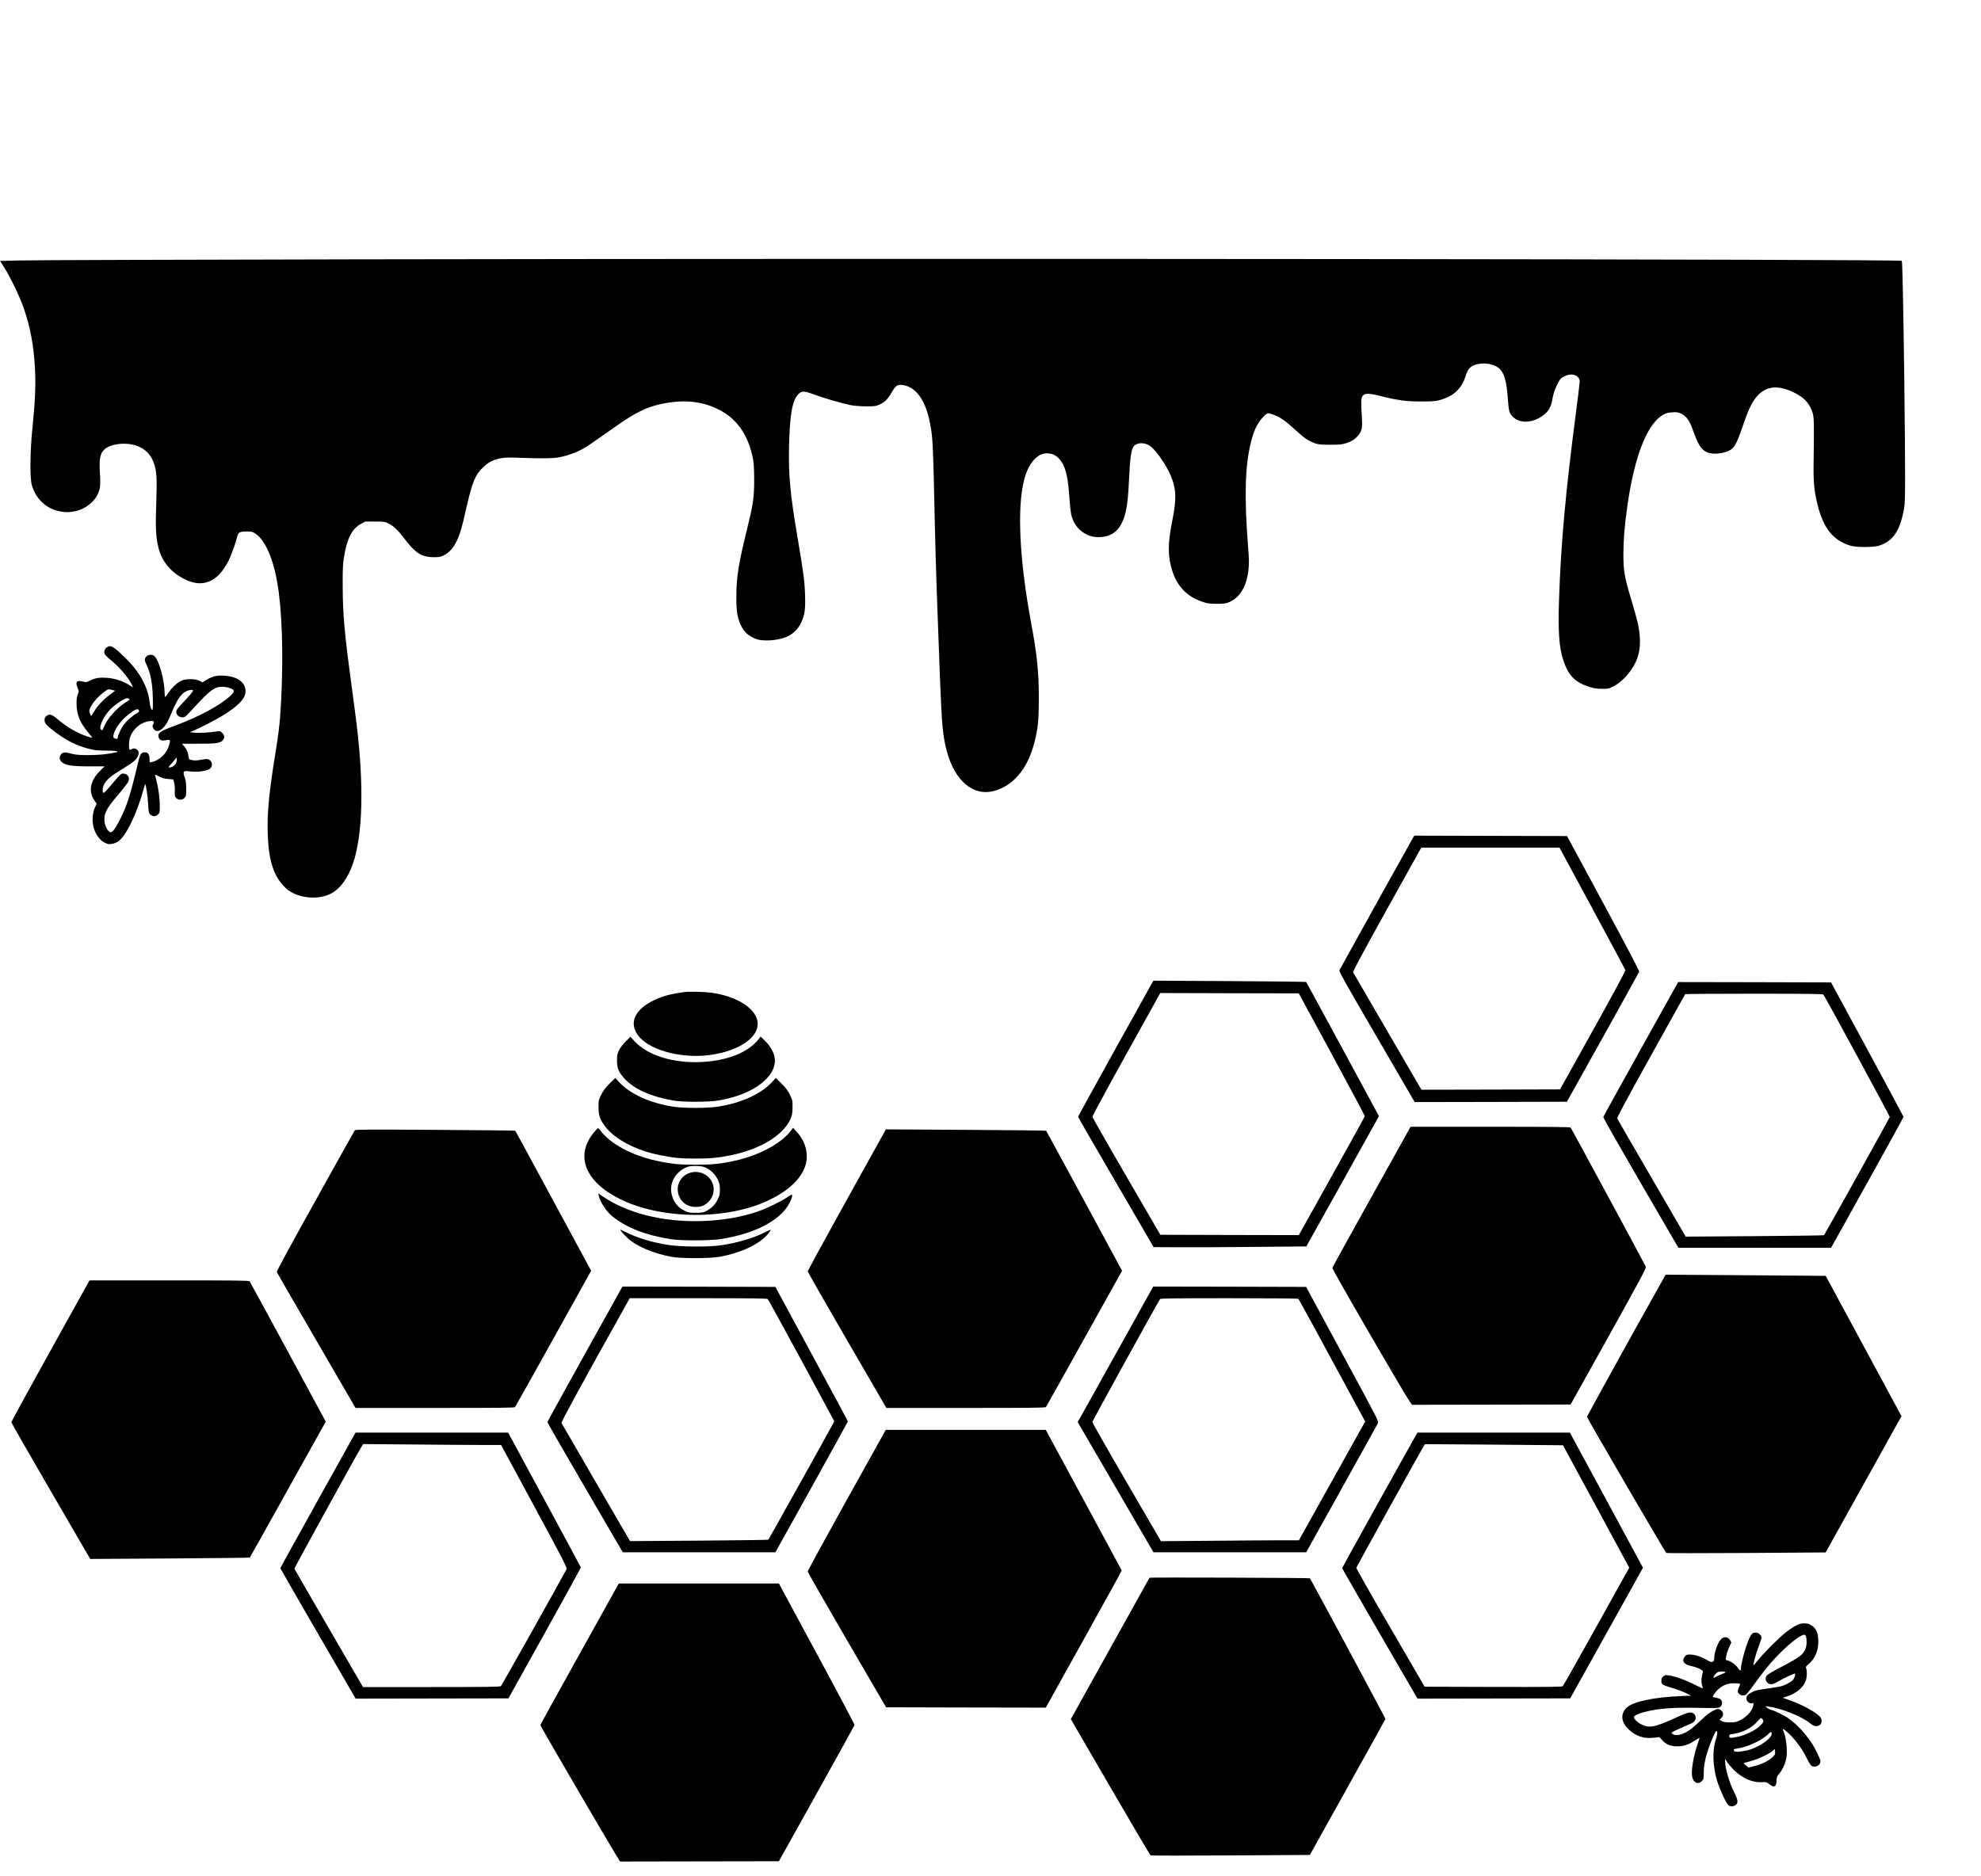<?xml version="1.0" standalone="no"?>
<!DOCTYPE svg PUBLIC "-//W3C//DTD SVG 20010904//EN"
 "http://www.w3.org/TR/2001/REC-SVG-20010904/DTD/svg10.dtd">
<svg version="1.0" xmlns="http://www.w3.org/2000/svg"
 width="2888pt" height="2736pt" viewBox="0 0 2888 2736"
 preserveAspectRatio="xMidYMid meet">

<g transform="translate(0,2736) scale(0.1,-0.1)"
fill="#000000" stroke="none">
<path d="M5420 23579 c-2687 -5 -5005 -12 -5152 -17 l-267 -7 61 -95 c87 -139
230 -435 283 -590 98 -285 147 -548 165 -891 13 -230 2 -475 -37 -859 -35
-341 -39 -725 -10 -830 58 -204 204 -343 404 -385 85 -18 140 -18 224 -1 193
41 347 192 367 358 4 35 4 122 -1 193 -14 211 2 294 65 351 105 96 363 112
519 34 107 -55 169 -129 208 -251 36 -112 41 -209 29 -567 -13 -363 -6 -497
32 -647 53 -210 182 -363 393 -466 260 -126 476 -31 630 277 38 76 106 264
126 351 15 62 36 73 146 73 64 0 77 -3 119 -32 159 -105 285 -423 341 -863 59
-468 66 -1135 20 -1795 -10 -138 -31 -305 -65 -511 -98 -601 -126 -895 -117
-1199 11 -377 79 -605 228 -764 52 -56 86 -82 141 -109 170 -82 388 -87 543
-12 139 67 258 227 333 450 141 417 159 1135 51 2025 -11 91 -44 345 -74 565
-103 759 -128 1037 -129 1455 -1 235 3 318 17 405 44 280 116 424 249 496 l63
34 140 0 c133 0 143 -1 198 -28 77 -38 140 -99 245 -237 149 -195 244 -254
412 -255 84 0 101 3 152 28 74 36 139 109 188 211 48 100 74 192 140 484 85
376 129 482 249 594 74 69 138 102 243 124 62 14 109 15 308 8 285 -11 454 -9
540 6 162 29 320 92 451 183 79 54 212 147 429 299 251 176 415 254 623 298
320 68 587 42 832 -80 273 -136 441 -382 506 -740 9 -48 14 -151 14 -285 0
-265 -14 -357 -111 -750 -116 -470 -148 -674 -149 -950 0 -223 13 -310 65
-420 43 -90 90 -139 175 -181 61 -30 87 -37 158 -41 106 -7 231 11 321 45 97
37 181 116 225 211 53 116 64 189 58 401 -6 204 -23 332 -112 855 -105 619
-131 902 -122 1310 12 479 47 677 137 768 50 50 80 49 236 -8 159 -57 415
-131 529 -153 55 -10 142 -17 225 -17 127 0 138 2 196 28 74 34 118 78 173
174 57 99 81 117 150 110 201 -21 346 -219 410 -562 41 -216 42 -233 71 -1510
13 -582 30 -1073 75 -2240 26 -656 41 -815 99 -1031 116 -429 383 -656 681
-579 287 74 499 327 596 711 53 209 63 320 64 644 0 373 -27 641 -111 1089
-172 926 -209 1685 -103 2096 61 238 188 385 332 385 92 0 159 -40 215 -128
64 -99 94 -240 112 -513 6 -95 18 -204 25 -242 46 -223 237 -364 457 -336 179
22 285 136 338 362 26 112 38 225 50 477 15 325 33 446 72 487 51 54 154 54
235 0 82 -55 238 -280 303 -437 80 -193 84 -338 20 -655 -67 -331 -67 -518 1
-730 72 -225 214 -373 429 -446 86 -30 107 -33 215 -33 94 -1 131 3 170 18
168 63 271 231 297 488 9 87 8 145 -6 320 -57 720 -46 1182 40 1525 43 175 93
280 173 366 63 67 70 70 133 48 120 -41 187 -87 352 -238 119 -110 180 -151
272 -185 52 -19 80 -22 224 -23 146 0 173 3 235 23 85 28 139 64 182 120 49
65 57 106 47 262 -14 231 -12 275 12 307 31 42 87 42 258 -1 251 -63 378 -80
591 -80 149 0 205 3 260 17 209 53 332 164 392 354 19 63 35 93 60 118 94 92
333 85 436 -13 66 -62 102 -190 118 -422 15 -200 21 -225 73 -276 108 -108
303 -94 462 34 62 50 98 116 113 207 15 90 36 154 76 235 38 76 54 92 120 121
100 44 205 1 205 -84 0 -21 -25 -227 -55 -457 -152 -1163 -218 -1898 -246
-2713 -17 -476 1 -715 65 -903 72 -213 167 -310 365 -376 79 -26 113 -31 192
-32 91 -1 99 1 170 36 123 61 256 205 324 351 50 107 69 217 62 357 -8 137
-33 249 -122 544 -102 341 -118 430 -118 671 0 213 18 431 59 715 90 633 246
1079 441 1262 73 68 124 90 215 96 70 4 83 2 134 -23 67 -33 117 -102 159
-222 79 -223 122 -293 201 -333 64 -33 175 -33 280 -1 119 36 150 82 252 381
69 199 105 285 156 364 136 212 327 252 591 122 147 -72 221 -151 267 -284 25
-74 27 -137 18 -737 -4 -285 7 -406 55 -605 84 -348 228 -530 480 -606 86 -27
335 -27 420 0 205 63 311 224 367 561 16 100 16 464 0 1860 -13 1023 -27 1723
-36 1732 -23 24 -13901 37 -22306 22z"/>
<path d="M1580 17933 c-33 -13 -60 -47 -60 -77 1 -39 6 -45 110 -133 119 -100
239 -243 294 -350 19 -38 15 -40 -22 -14 -94 66 -228 111 -354 118 -106 6
-159 -3 -242 -44 -44 -22 -53 -24 -91 -13 -93 26 -121 -1 -86 -84 23 -55 23
-56 4 -103 -13 -36 -18 -73 -17 -143 2 -151 53 -275 176 -418 31 -37 55 -68
53 -70 -1 -2 -37 8 -79 22 -146 49 -289 133 -434 255 -81 67 -111 75 -156 40
-20 -16 -26 -29 -26 -61 0 -47 26 -75 160 -176 161 -122 304 -193 479 -239 81
-22 120 -26 253 -28 143 -1 181 -6 166 -20 -2 -3 -57 -14 -122 -25 -151 -26
-442 -28 -526 -5 -106 30 -135 30 -164 2 -35 -36 -35 -80 2 -117 50 -49 149
-65 407 -65 l220 0 -66 -65 c-143 -141 -174 -297 -83 -431 l33 -49 -26 -58
c-35 -77 -43 -197 -18 -288 32 -120 110 -211 203 -239 40 -12 107 4 156 36
109 73 268 395 362 736 15 57 29 101 31 99 12 -12 36 -172 42 -283 6 -120 9
-135 31 -158 32 -34 82 -34 115 0 23 22 25 31 25 122 0 110 -19 252 -50 372
-11 44 -20 82 -20 84 0 3 27 -8 60 -26 45 -23 80 -32 133 -36 l71 -6 14 -45
c7 -25 12 -74 11 -110 -3 -91 -2 -97 23 -120 32 -29 88 -27 119 6 22 24 24 33
24 132 -1 83 -6 121 -22 167 -31 85 -21 99 60 88 128 -17 273 3 313 43 32 32
32 83 0 113 -29 27 -47 28 -142 11 -51 -10 -86 -11 -120 -4 -48 9 -49 9 -55
54 -9 61 -30 109 -67 151 l-30 34 222 0 c273 0 329 7 368 45 37 38 36 73 -2
112 -27 27 -36 30 -68 24 -93 -16 -264 -27 -332 -20 l-75 7 50 20 c95 40 320
154 413 211 245 149 352 260 352 366 0 130 -117 215 -311 227 -108 7 -168 -7
-253 -58 l-65 -39 -43 22 c-62 33 -203 33 -268 0 -60 -29 -141 -107 -189 -182
-21 -32 -41 -56 -45 -53 -3 4 -6 29 -6 56 0 176 -76 462 -143 535 -31 33 -98
31 -126 -4 -28 -36 -27 -49 13 -135 53 -116 78 -253 84 -461 3 -123 1 -178 -7
-178 -18 0 -30 34 -41 122 -27 219 -148 436 -358 640 -153 148 -197 178 -242
161z m1786 -612 c60 -27 57 -47 -15 -114 -147 -135 -451 -299 -794 -426 -233
-87 -260 -106 -243 -176 10 -38 47 -51 107 -38 64 13 68 5 40 -86 -34 -112
-139 -210 -253 -235 -28 -6 -28 -6 -28 49 0 64 -22 95 -69 95 -52 0 -69 -26
-97 -145 -110 -468 -165 -640 -270 -846 -67 -131 -114 -189 -141 -173 -52 31
-87 126 -81 215 5 70 54 155 158 279 174 206 200 242 200 282 0 45 -36 78 -86
78 -30 0 -43 -12 -155 -146 -82 -98 -125 -142 -132 -135 -19 19 -11 88 16 133
39 66 97 115 257 212 162 99 204 133 230 190 23 49 11 89 -30 106 -24 10 -35
9 -59 -3 -30 -15 -31 -15 -37 9 -4 13 -4 53 -2 87 9 153 144 293 299 312 61 8
74 -3 54 -43 -15 -28 -15 -34 0 -61 49 -96 169 -14 240 163 96 238 159 337
237 375 45 22 93 28 102 13 6 -10 -58 -86 -171 -203 -59 -62 -73 -83 -73 -108
0 -62 73 -101 130 -71 10 6 78 76 151 156 215 237 292 289 412 279 33 -3 79
-14 103 -24z m-1731 -22 l44 -11 -79 -59 c-94 -71 -186 -170 -232 -250 -18
-32 -36 -59 -39 -59 -3 0 -12 19 -19 41 -13 39 -12 44 15 96 36 69 112 153
189 210 65 48 61 47 121 32z m245 -129 c8 -5 12 -11 10 -13 -3 -2 -32 -21 -65
-43 -131 -85 -270 -245 -312 -358 -19 -50 -24 -54 -43 -31 -17 20 -6 69 30
141 54 109 148 203 273 278 64 37 82 42 107 26z m144 -166 c8 -22 1 -31 -45
-54 -21 -11 -71 -50 -109 -86 -53 -50 -80 -86 -110 -146 -22 -44 -40 -88 -40
-97 0 -34 -15 -43 -44 -29 -25 11 -27 16 -22 47 13 83 103 210 210 296 97 79
148 101 160 69z m545 -765 c-15 -37 -59 -69 -94 -69 -26 0 -24 3 34 66 34 37
62 72 62 78 1 6 4 -2 6 -18 3 -15 -1 -41 -8 -57z"/>
<path d="M20600 15145 c-29 -48 -1062 -1908 -1073 -1932 -8 -19 66 -151 544
-972 l553 -951 1109 2 1110 3 525 940 c288 517 526 948 529 957 3 11 -200 399
-523 997 l-529 980 -1113 3 -1113 3 -19 -30z m2613 -1030 c264 -487 481 -893
483 -902 3 -11 -191 -369 -474 -878 l-479 -860 -1011 -3 -1010 -2 -493 847
c-271 467 -497 855 -502 864 -7 12 103 218 473 885 265 478 491 884 502 902
l20 32 1006 0 1007 0 478 -885z"/>
<path d="M16265 12073 c-301 -543 -548 -992 -548 -998 0 -5 248 -435 551 -955
l550 -945 343 -2 c189 -2 690 1 1114 5 l769 7 514 920 c282 506 520 934 529
951 l15 31 -527 974 c-290 536 -530 977 -533 980 -4 4 -507 9 -1117 13 l-1111
6 -549 -987z m3152 -88 c265 -489 481 -895 480 -902 -1 -6 -218 -399 -482
-872 l-480 -861 -1009 2 -1010 3 -494 850 c-273 468 -496 860 -496 871 -1 12
222 423 494 913 l495 891 1010 -3 1009 -2 483 -890z"/>
<path d="M23921 12064 c-299 -537 -545 -983 -547 -992 -3 -10 240 -436 545
-962 l550 -945 1113 0 1112 0 528 949 c291 521 528 953 528 960 0 6 -238 450
-528 986 l-528 975 -1115 3 -1114 2 -544 -976z m2661 794 c16 -13 968 -1769
968 -1786 0 -9 -947 -1712 -958 -1723 -4 -4 -459 -10 -1012 -14 l-1005 -7
-495 852 c-272 469 -499 860 -503 870 -6 12 117 243 488 911 274 492 499 897
502 902 2 4 453 7 1002 7 783 0 1001 -3 1013 -12z"/>
<path d="M9970 12893 c-167 -25 -229 -39 -305 -65 -266 -90 -426 -237 -426
-392 0 -233 317 -426 768 -467 446 -40 909 123 1016 359 109 240 -186 491
-653 557 -99 13 -334 19 -400 8z"/>
<path d="M9122 12174 c-42 -42 -80 -92 -98 -129 -25 -53 -29 -71 -29 -150 0
-112 25 -171 110 -264 141 -152 378 -259 700 -317 144 -26 516 -26 669 -1 307
52 560 167 704 321 66 71 97 127 114 208 23 109 -30 235 -146 348 l-57 55 -27
-35 c-150 -194 -456 -317 -833 -336 -414 -21 -793 98 -982 307 l-56 62 -69
-69z"/>
<path d="M8886 11559 c-64 -65 -92 -102 -122 -164 -37 -77 -39 -84 -38 -180 0
-122 20 -178 96 -280 143 -189 446 -348 798 -419 199 -40 301 -50 520 -50 218
0 322 10 516 49 356 72 659 231 802 420 76 102 96 158 96 280 1 96 -1 103 -38
180 -30 62 -58 99 -122 164 l-84 83 -52 -57 c-162 -177 -449 -308 -791 -362
-155 -24 -499 -24 -654 0 -342 54 -629 185 -791 362 l-52 57 -84 -83z"/>
<path d="M19996 9910 c-312 -560 -570 -1027 -572 -1037 -3 -11 215 -395 571
-1008 462 -795 579 -990 595 -989 11 0 535 1 1164 2 l1143 2 553 992 c489 879
551 996 543 1018 -11 30 -1081 2009 -1095 2028 -8 9 -255 12 -1172 12 l-1162
0 -568 -1020z"/>
<path d="M8657 10845 c-276 -334 -130 -712 373 -965 617 -310 1591 -314 2203
-9 270 135 440 297 504 481 58 168 12 359 -123 505 l-53 58 -17 -25 c-140
-196 -463 -373 -829 -455 -209 -46 -334 -59 -575 -59 -242 0 -365 13 -578 60
-346 77 -651 239 -797 424 -22 27 -43 50 -47 50 -4 0 -32 -29 -61 -65z m1646
-519 c71 -36 130 -99 165 -174 21 -46 26 -72 27 -137 0 -71 -4 -88 -33 -147
-36 -74 -95 -132 -170 -169 -40 -20 -63 -24 -147 -24 -87 0 -107 3 -156 26
-109 51 -175 136 -199 253 -34 166 64 328 238 393 24 8 70 12 127 11 77 -3 99
-7 148 -32z"/>
<path d="M10022 10244 c-87 -43 -141 -127 -142 -220 0 -143 96 -250 235 -262
85 -6 145 11 199 59 120 106 121 282 1 387 -78 68 -198 83 -293 36z"/>
<path d="M5173 10879 c-6 -8 -266 -472 -577 -1032 -356 -639 -565 -1025 -561
-1035 3 -8 263 -458 577 -999 l571 -983 1157 0 c949 0 1160 2 1169 13 6 8 258
457 560 1000 l549 987 -550 1017 c-302 560 -553 1021 -556 1025 -4 3 -529 9
-1167 13 -979 6 -1162 5 -1172 -6z"/>
<path d="M12345 9865 c-313 -564 -570 -1034 -569 -1044 0 -9 258 -461 573
-1004 l573 -987 1158 0 c933 0 1160 2 1168 13 6 7 258 457 560 1000 l550 987
-550 1018 c-303 559 -553 1020 -557 1024 -3 3 -530 9 -1171 13 l-1165 7 -570
-1027z"/>
<path d="M8731 9918 c20 -88 114 -229 195 -294 211 -167 474 -271 839 -331
156 -26 581 -26 745 0 534 83 920 302 1024 578 30 79 20 85 -54 33 -86 -60
-299 -164 -430 -209 -482 -166 -1112 -188 -1630 -56 -232 59 -454 155 -616
264 l-82 55 9 -40z"/>
<path d="M9059 9402 c11 -16 51 -58 89 -94 127 -120 383 -228 647 -275 142
-25 548 -25 690 0 322 57 598 189 721 346 19 24 32 46 30 48 -2 2 -39 -13 -82
-35 -169 -85 -390 -151 -634 -189 -181 -28 -597 -26 -787 5 -234 38 -443 101
-613 187 -38 19 -72 35 -75 35 -4 0 3 -13 14 -28z"/>
<path d="M24213 8649 c-361 -640 -1077 -1937 -1077 -1949 1 -20 1139 -1973
1156 -1984 8 -5 510 -5 1169 -1 l1154 8 553 993 553 994 -552 1022 c-304 563
-553 1024 -553 1024 -1 1 -526 5 -1167 9 l-1166 8 -70 -124z"/>
<path d="M735 7664 c-314 -565 -570 -1034 -569 -1043 0 -9 259 -461 575 -1005
l574 -988 1160 7 c638 4 1163 10 1167 13 3 4 254 451 556 994 l551 988 -549
1016 c-302 559 -555 1023 -561 1030 -10 12 -196 14 -1173 14 l-1161 0 -570
-1026z"/>
<path d="M8527 7617 c-301 -541 -547 -989 -547 -994 0 -6 247 -435 549 -954
l550 -944 1112 0 1113 0 528 949 c290 522 528 954 528 960 0 6 -238 450 -529
986 l-527 975 -1115 3 -1115 2 -547 -983z m2665 801 c8 -7 230 -411 493 -897
l477 -884 -15 -31 c-20 -44 -938 -1690 -945 -1697 -4 -4 -459 -10 -1012 -14
l-1005 -7 -495 852 c-272 469 -499 860 -504 870 -7 16 328 630 946 1733 l49
87 998 0 c783 0 1001 -3 1013 -12z"/>
<path d="M16280 7643 c-293 -527 -541 -972 -551 -988 l-18 -31 552 -949 553
-950 1113 0 1113 0 515 925 c283 509 522 939 530 955 14 30 14 31 -516 1010
l-530 980 -1114 3 -1115 2 -532 -957z m2647 779 c9 -6 372 -673 950 -1743 l25
-47 -483 -866 -483 -866 -265 0 c-146 0 -599 -3 -1006 -7 l-740 -6 -500 859
c-275 472 -500 868 -500 879 0 16 956 1751 988 1793 7 9 220 12 1006 12 548 0
1001 -4 1008 -8z"/>
<path d="M12344 5488 c-313 -563 -569 -1032 -568 -1043 0 -11 257 -461 571
-1000 l571 -980 1164 -3 1164 -2 554 996 c305 548 554 999 553 1004 -1 4 -251
467 -555 1029 l-552 1021 -1167 0 -1166 0 -569 -1022z"/>
<path d="M4635 5486 c-301 -542 -548 -988 -548 -993 0 -4 247 -434 549 -955
l549 -947 1113 2 1114 2 529 950 c291 522 528 955 527 960 -2 6 -241 451 -532
988 l-528 977 -1112 0 -1113 0 -548 -984z m2405 804 l265 0 483 -894 c442
-818 482 -897 471 -918 -87 -167 -946 -1696 -957 -1705 -12 -10 -230 -13
-1013 -13 l-997 0 -498 857 c-275 471 -500 863 -502 869 -3 10 892 1636 981
1783 l21 34 740 -6 c408 -4 860 -7 1006 -7z"/>
<path d="M20115 5488 c-301 -541 -548 -988 -548 -994 0 -6 247 -436 549 -957
l549 -946 1113 2 1113 2 270 485 c149 267 388 695 531 952 l260 468 -532 985
-533 985 -1112 0 -1112 0 -548 -982z m2671 798 c1 0 218 -403 484 -894 l482
-892 -478 -858 c-262 -471 -484 -863 -492 -870 -13 -9 -226 -12 -1015 -10
l-998 3 -500 860 c-277 475 -498 866 -496 875 4 15 931 1690 980 1769 l20 33
1006 -7 c553 -4 1007 -8 1007 -9z"/>
<path d="M16758 4354 c-3 -5 -262 -471 -576 -1035 l-571 -1027 574 -988 c316
-544 581 -993 588 -998 8 -5 510 -5 1168 -1 l1155 7 549 986 c303 542 551 991
553 997 2 7 -1087 2036 -1102 2051 -6 7 -2334 15 -2338 8z"/>
<path d="M9009 4248 c-7 -13 -264 -475 -572 -1028 -308 -553 -560 -1009 -559
-1015 0 -18 1152 -1990 1162 -1989 6 1 529 2 1163 2 l1152 2 550 986 c303 543
551 993 553 1000 2 8 -245 475 -550 1039 l-553 1025 -1167 0 -1167 0 -12 -22z"/>
<path d="M26240 3681 c-51 -16 -117 -55 -200 -119 -103 -80 -333 -310 -415
-415 -33 -42 -61 -73 -63 -68 -5 16 45 194 83 291 19 51 35 100 35 110 0 35
-44 74 -83 74 -47 0 -65 -17 -98 -91 -52 -115 -119 -364 -119 -439 0 -35 -12
-30 -47 20 -32 46 -121 106 -157 106 -17 0 -18 6 -13 50 3 28 22 87 42 131
l36 80 -18 31 c-25 42 -65 55 -109 35 -55 -27 -124 -195 -124 -303 0 -26 -5
-37 -23 -45 -19 -8 -32 -4 -81 25 -76 46 -175 78 -243 80 -48 1 -58 -2 -79
-27 -54 -63 -17 -119 94 -141 40 -8 95 -27 123 -42 41 -23 49 -32 44 -48 -27
-98 -27 -156 0 -228 5 -12 -24 -1 -97 36 -192 100 -414 169 -461 145 -31 -17
-46 -40 -47 -71 0 -61 5 -65 167 -114 65 -19 152 -52 193 -72 l75 -37 -160 -7
c-379 -16 -682 -80 -775 -164 -102 -92 -90 -219 31 -328 106 -95 217 -131 356
-115 l85 9 39 -43 c56 -64 124 -92 224 -91 93 0 157 22 255 85 34 22 64 39 66
37 2 -2 -8 -35 -22 -73 -63 -173 -102 -400 -85 -491 17 -88 86 -120 141 -66
26 27 28 33 28 118 0 104 20 208 67 351 39 115 104 263 116 263 21 0 18 -52
-7 -126 -52 -153 -45 -386 18 -599 33 -110 126 -316 160 -352 27 -29 76 -30
112 -2 39 30 34 71 -19 178 -75 147 -135 353 -135 459 l0 36 31 -50 c17 -27
64 -81 104 -120 119 -116 272 -181 402 -171 60 4 65 3 108 -30 72 -57 105 -37
105 65 0 36 7 52 39 90 43 51 77 118 97 197 27 101 11 308 -32 411 -8 20 -13
38 -10 41 9 9 108 -81 171 -157 78 -94 131 -175 184 -285 23 -46 50 -89 61
-95 55 -30 130 9 130 68 0 30 -78 191 -132 270 -98 146 -213 269 -333 354 -60
44 -206 115 -250 124 -17 3 -45 17 -61 30 l-29 25 49 -6 c185 -24 481 -143
600 -240 45 -36 63 -45 94 -45 64 0 98 60 68 118 -34 65 -256 191 -464 263
l-92 32 63 21 c129 43 222 117 266 212 23 47 29 152 12 197 -8 21 -4 29 36 62
98 82 148 209 141 353 -6 121 -40 183 -125 226 -33 17 -100 20 -143 7z m97
-249 c5 -98 -24 -162 -101 -224 -33 -26 -149 -94 -259 -150 -110 -57 -208
-114 -218 -127 -26 -33 -24 -77 6 -106 35 -36 74 -32 157 16 87 51 239 122
245 115 13 -12 -10 -75 -35 -99 -32 -30 -111 -71 -167 -86 -22 -5 -105 -20
-185 -31 -174 -25 -184 -27 -235 -53 -61 -30 -85 -56 -85 -93 0 -40 42 -78 76
-70 31 8 34 -1 18 -56 -20 -67 -99 -149 -182 -190 -60 -30 -76 -33 -152 -33
-63 0 -94 5 -119 18 l-33 19 26 27 c35 37 35 82 0 110 -15 12 -35 21 -46 21
-41 0 -136 -56 -203 -120 -160 -151 -213 -194 -280 -226 -81 -40 -149 -45
-185 -16 -23 18 -22 18 111 79 74 33 149 66 167 73 64 25 83 96 37 140 -35 33
-86 24 -225 -40 -352 -160 -422 -175 -544 -113 -54 27 -106 78 -106 104 0 23
65 54 165 78 200 50 410 65 768 58 200 -5 295 -3 311 5 33 14 50 56 37 91 -12
31 -31 42 -88 52 -24 4 -43 10 -43 14 0 20 64 101 103 128 70 51 123 68 209
68 42 0 80 -3 84 -8 4 -4 -3 -27 -15 -52 -12 -25 -20 -53 -16 -64 16 -52 86
-71 126 -35 12 10 74 91 138 179 63 88 155 205 202 260 167 194 374 378 470
419 49 21 63 4 66 -82z m-1184 -457 c-1 -5 -23 -17 -50 -26 -26 -9 -65 -26
-85 -39 -22 -12 -38 -17 -38 -11 0 20 32 61 59 76 28 16 117 16 114 0z m541
-684 c25 -27 14 -52 -47 -107 -65 -59 -208 -128 -309 -148 -110 -23 -128 -22
-128 8 0 22 6 26 48 31 140 19 271 83 353 174 30 33 57 60 60 60 3 1 14 -8 23
-18z m132 -226 c-19 -74 -214 -198 -358 -229 -120 -25 -177 -26 -188 -5 -12
22 -8 25 54 34 152 22 368 126 455 219 29 31 47 21 37 -19z m9 -332 c-59 -54
-152 -99 -259 -125 l-84 -21 -36 28 c-20 15 -36 30 -36 34 0 3 42 16 93 28
100 24 269 102 327 151 l35 30 3 -41 c3 -39 0 -45 -43 -84z"/>
</g>
</svg>
